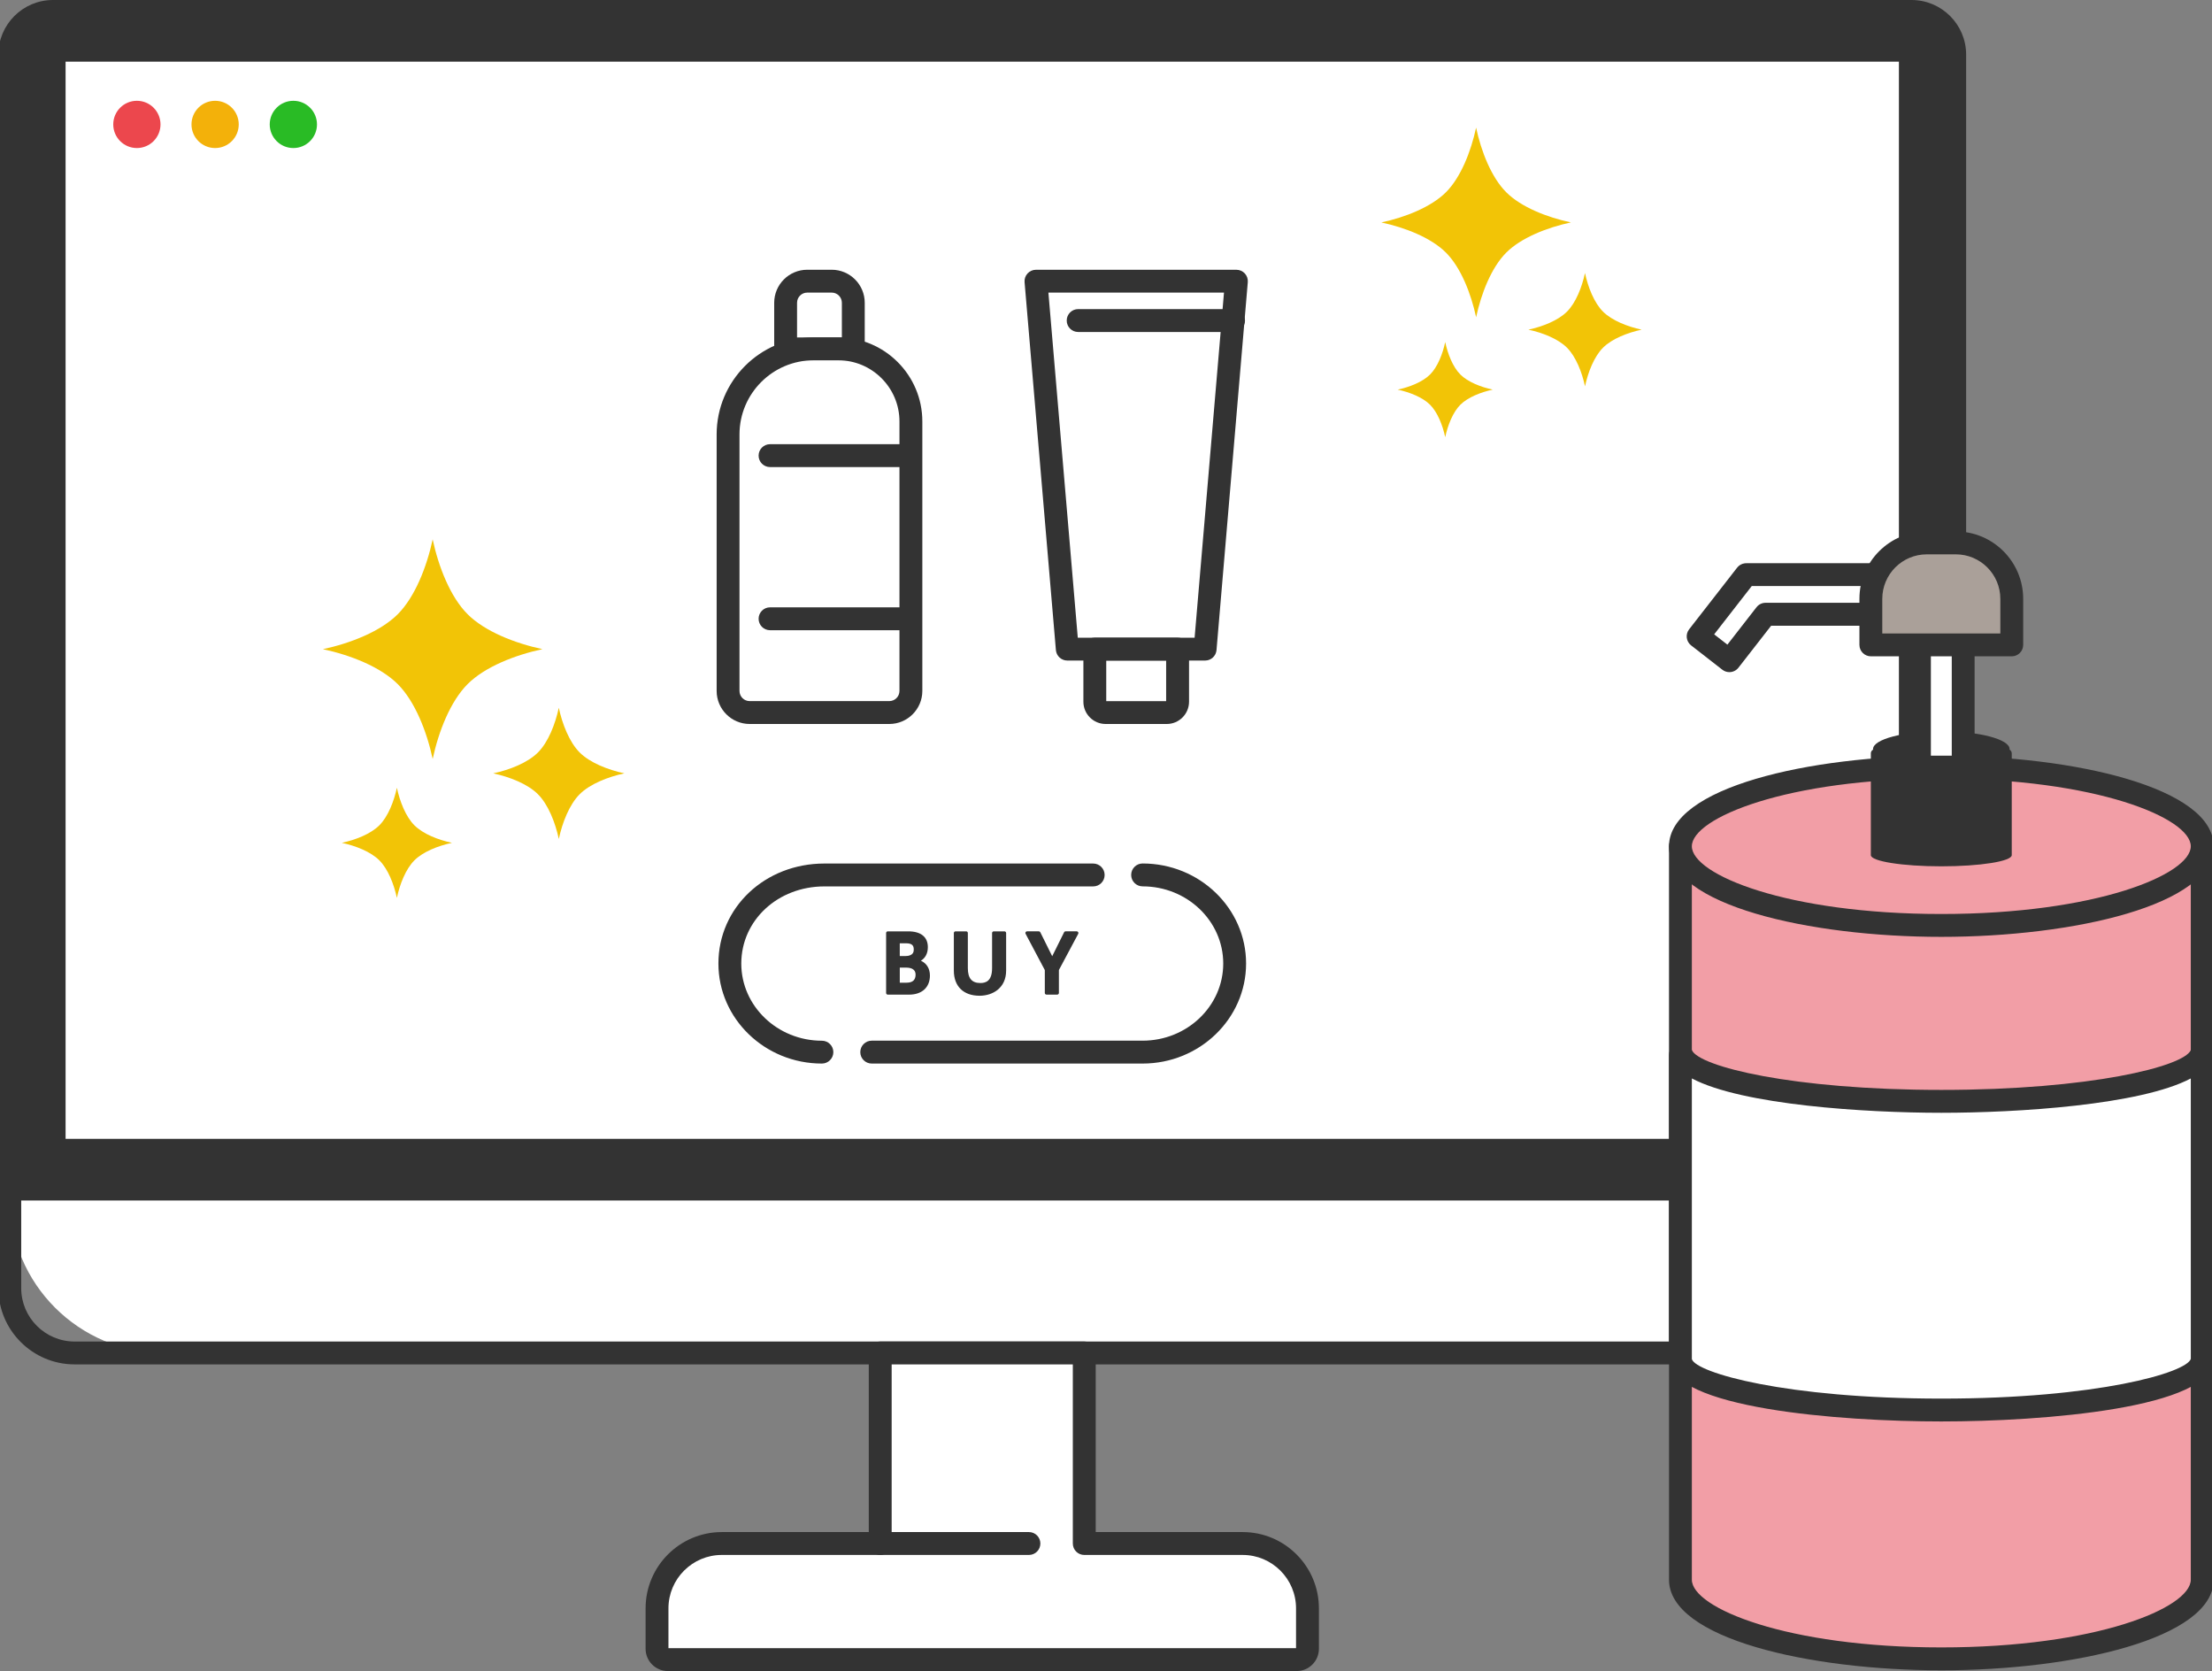 <?xml version="1.0" encoding="utf-8"?>
<!-- Generator: Adobe Illustrator 27.5.0, SVG Export Plug-In . SVG Version: 6.00 Build 0)  -->
<svg version="1.1" id="レイヤー_1" xmlns="http://www.w3.org/2000/svg" xmlns:xlink="http://www.w3.org/1999/xlink" x="0px"
	 y="0px" width="100px" height="75.522px" viewBox="0 0 100 75.522" style="enable-background:new 0 0 100 75.522;"
	 xml:space="preserve">
<rect x="0" y="0" width="100" height="75.522" fill="#808080" stroke="none"/>
<style type="text/css">
	.st0{fill:#333333;}
	.st1{fill:#FFFFFF;}
	.st2{fill:#EC474D;}
	.st3{fill:#F3B10A;}
	.st4{fill:#29BB25;}
	.st5{fill:#F2C406;}
	.st6{fill:#F29EA6;}
	.st7{fill:#AAA099;}
</style>
<g>
	<path class="st0" d="M86.416,0H2.395c-1.362,0-2.47,1.108-2.47,2.469V53.74c0,0.285,0.231,0.517,0.517,0.517h87.926
		c0.285,0,0.517-0.231,0.517-0.517V2.469C88.885,1.108,87.778,0,86.416,0z"/>
	<rect x="2.965" y="2.787" class="st1" width="82.881" height="48.682"/>
	<g>
		<path class="st1" d="M88.369,53.74H0.442v0.419c0,3.859,3.128,6.987,6.987,6.987h73.952c3.859,0,6.987-3.128,6.987-6.987V53.74z"
			/>
		<path class="st0" d="M85.439,61.663H3.372c-1.9,0-3.446-1.546-3.446-3.446V53.74c0-0.285,0.231-0.517,0.517-0.517h87.926
			c0.285,0,0.517,0.231,0.517,0.517v4.477C88.885,60.117,87.34,61.663,85.439,61.663z M0.959,54.257v3.96
			c0,1.33,1.082,2.413,2.413,2.413h82.068c1.33,0,2.413-1.082,2.413-2.413v-3.96H0.959z"/>
	</g>
	<g>
		<path class="st1" d="M56.179,69.758h-7.161v-8.611h-9.225v8.611h-7.161c-1.618,0-2.929,1.311-2.929,2.929v1.83
			c0,0.27,0.219,0.488,0.488,0.488H58.62c0.27,0,0.488-0.219,0.488-0.488v-1.83C59.108,71.069,57.797,69.758,56.179,69.758z"/>
		<path class="st0" d="M58.62,75.522H30.191c-0.554,0-1.005-0.451-1.005-1.005v-1.83c0-1.9,1.546-3.446,3.446-3.446h6.644v-8.095
			c0-0.285,0.231-0.517,0.517-0.517h9.225c0.285,0,0.517,0.231,0.517,0.517v8.095h6.644c1.9,0,3.446,1.546,3.446,3.446v1.83
			C59.625,75.071,59.174,75.522,58.62,75.522z M30.219,74.489h28.372v-1.801c0-1.33-1.082-2.413-2.413-2.413h-7.161
			c-0.285,0-0.517-0.231-0.517-0.517v-8.095H40.31v8.095c0,0.285-0.231,0.517-0.517,0.517h-7.161c-1.33,0-2.413,1.082-2.413,2.413
			V74.489z"/>
	</g>
	<path class="st0" d="M46.516,70.275h-6.723c-0.285,0-0.517-0.231-0.517-0.517s0.231-0.517,0.517-0.517h6.723
		c0.285,0,0.517,0.231,0.517,0.517S46.802,70.275,46.516,70.275z"/>
	<g>
		<circle class="st2" cx="6.188" cy="5.623" r="1.068"/>
		<circle class="st3" cx="9.725" cy="5.623" r="1.068"/>
		<circle class="st4" cx="13.262" cy="5.623" r="1.068"/>
	</g>
</g>
<g>
	<g>
		<g>
			<path class="st0" d="M37.156,48.067c-2.579,0-4.678-2.028-4.678-4.52c0-2.535,2.104-4.52,4.79-4.52h12.153
				c0.285,0,0.517,0.231,0.517,0.517c0,0.285-0.231,0.517-0.517,0.517H37.268c-2.106,0-3.756,1.532-3.756,3.487
				c0,1.922,1.635,3.487,3.645,3.487c0.285,0,0.517,0.231,0.517,0.517C37.673,47.836,37.441,48.067,37.156,48.067z"/>
			<path class="st0" d="M51.655,48.067H39.409c-0.285,0-0.517-0.231-0.517-0.517c0-0.285,0.231-0.517,0.517-0.517h12.246
				c2.01,0,3.645-1.564,3.645-3.487s-1.635-3.487-3.645-3.487c-0.285,0-0.517-0.231-0.517-0.517c0-0.285,0.231-0.517,0.517-0.517
				c2.579,0,4.678,2.028,4.678,4.52S54.235,48.067,51.655,48.067z"/>
		</g>
		<g>
			<path class="st0" d="M41.632,43.419c0.204-0.125,0.314-0.337,0.314-0.614c0-0.46-0.315-0.713-0.886-0.713h-0.926
				c-0.041,0-0.075,0.034-0.075,0.075v2.71c0,0.042,0.034,0.075,0.075,0.075h0.966c0.58,0,0.94-0.331,0.94-0.864
				C42.04,43.774,41.89,43.535,41.632,43.419z M40.677,43.73h0.275c0.292,0,0.44,0.107,0.44,0.318c0,0.242-0.136,0.364-0.404,0.364
				h-0.31V43.73z M40.923,43.209h-0.246v-0.578h0.278c0.293,0,0.354,0.113,0.354,0.282C41.309,42.986,41.309,43.209,40.923,43.209z"
				/>
			<path class="st0" d="M45.408,42.092h-0.483c-0.041,0-0.075,0.034-0.075,0.075v1.586c0,0.605-0.303,0.674-0.53,0.674
				c-0.386,0-0.566-0.214-0.566-0.674v-1.586c0-0.042-0.034-0.075-0.075-0.075h-0.483c-0.041,0-0.075,0.034-0.075,0.075v1.697
				c0,0.713,0.435,1.138,1.164,1.138c0.597,0,1.2-0.352,1.2-1.138v-1.697C45.483,42.125,45.449,42.092,45.408,42.092z"/>
			<path class="st0" d="M48.742,42.128c-0.014-0.023-0.038-0.037-0.065-0.037h-0.504c-0.028,0-0.055,0.016-0.067,0.042l-0.538,1.083
				l-0.538-1.083c-0.013-0.026-0.039-0.042-0.067-0.042h-0.533c-0.026,0-0.051,0.014-0.064,0.036
				c-0.014,0.023-0.014,0.051-0.002,0.074l0.87,1.641v1.034c0,0.042,0.034,0.075,0.075,0.075h0.487c0.041,0,0.075-0.034,0.075-0.075
				V43.84l0.874-1.638C48.756,42.179,48.756,42.151,48.742,42.128z"/>
		</g>
	</g>
	<g>
		<g>
			<path class="st0" d="M40.203,32.72h-6.312c-0.823,0-1.493-0.67-1.493-1.493V19.634c0-2.417,1.967-4.384,4.384-4.384h1.117
				c2.094,0,3.798,1.704,3.798,3.798v12.179C41.696,32.05,41.027,32.72,40.203,32.72z M36.781,16.283c-1.847,0-3.35,1.503-3.35,3.35
				v11.593c0,0.254,0.206,0.46,0.46,0.46h6.312c0.254,0,0.46-0.206,0.46-0.46V19.048c0-1.525-1.24-2.765-2.765-2.765H36.781z"/>
			<path class="st0" d="M41.048,21.109h-6.236c-0.285,0-0.517-0.231-0.517-0.517s0.231-0.517,0.517-0.517h6.236
				c0.285,0,0.517,0.231,0.517,0.517S41.333,21.109,41.048,21.109z"/>
			<path class="st0" d="M41.048,28.482h-6.236c-0.285,0-0.517-0.231-0.517-0.517c0-0.285,0.231-0.517,0.517-0.517h6.236
				c0.285,0,0.517,0.231,0.517,0.517C41.564,28.25,41.333,28.482,41.048,28.482z"/>
			<path class="st0" d="M38.576,16.283h-3.059c-0.285,0-0.517-0.231-0.517-0.517v-2.082c0-0.823,0.67-1.493,1.493-1.493H37.6
				c0.823,0,1.493,0.67,1.493,1.493v2.082C39.093,16.052,38.862,16.283,38.576,16.283z M36.034,15.25h2.025v-1.566
				c0-0.253-0.206-0.46-0.46-0.46h-1.106c-0.254,0-0.46,0.206-0.46,0.46V15.25z"/>
		</g>
		<g>
			<path class="st0" d="M54.481,29.853H48.25c-0.268,0-0.492-0.206-0.515-0.473l-1.416-16.628c-0.012-0.144,0.036-0.287,0.134-0.393
				c0.098-0.107,0.236-0.167,0.38-0.167h9.063c0.145,0,0.283,0.061,0.38,0.167c0.098,0.107,0.147,0.249,0.134,0.393L54.996,29.38
				C54.973,29.648,54.75,29.853,54.481,29.853z M48.724,28.82h5.282l1.328-15.595h-7.938L48.724,28.82z"/>
			<path class="st0" d="M52.748,32.72h-2.765c-0.554,0-1.005-0.451-1.005-1.005v-2.379c0-0.285,0.231-0.517,0.517-0.517h3.742
				c0.285,0,0.517,0.231,0.517,0.517v2.379C53.753,32.269,53.302,32.72,52.748,32.72z M50.011,31.687h2.708v-1.834h-2.708V31.687z"
				/>
			<path class="st0" d="M55.767,15.004h-7.026c-0.285,0-0.517-0.231-0.517-0.517c0-0.285,0.231-0.517,0.517-0.517h7.026
				c0.285,0,0.517,0.231,0.517,0.517C56.283,14.773,56.052,15.004,55.767,15.004z"/>
		</g>
	</g>
	<g>
		<g>
			<path class="st5" d="M68.094,8.689c-0.674-0.674-1.134-1.85-1.363-2.921c-0.229,1.071-0.69,2.248-1.363,2.921
				c-0.674,0.673-1.85,1.134-2.921,1.364c1.071,0.229,2.247,0.689,2.921,1.363c0.674,0.674,1.134,1.85,1.364,2.921
				c0.229-1.071,0.69-2.248,1.363-2.921c0.674-0.674,1.85-1.134,2.921-1.364C69.945,9.824,68.768,9.363,68.094,8.689z"/>
			<path class="st5" d="M72.469,14.084c-0.402-0.402-0.678-1.105-0.815-1.745c-0.137,0.639-0.412,1.343-0.814,1.745
				c-0.402,0.402-1.106,0.678-1.745,0.815c0.64,0.137,1.342,0.412,1.745,0.815c0.402,0.402,0.678,1.105,0.815,1.745
				c0.137-0.64,0.412-1.343,0.814-1.745c0.402-0.402,1.105-0.678,1.745-0.815C73.575,14.761,72.872,14.486,72.469,14.084z"/>
			<path class="st5" d="M65.335,15.46c-0.115,0.537-0.346,1.127-0.684,1.465c-0.338,0.338-0.928,0.569-1.465,0.684
				c0.537,0.115,1.127,0.346,1.465,0.684c0.338,0.338,0.569,0.928,0.684,1.465c0.115-0.537,0.346-1.127,0.684-1.465
				c0.338-0.338,0.928-0.569,1.465-0.684c-0.537-0.115-1.127-0.346-1.465-0.684C65.681,16.587,65.45,15.997,65.335,15.46z"/>
		</g>
		<g>
			<path class="st5" d="M21.139,27.759c-0.78-0.78-1.314-2.143-1.579-3.383c-0.265,1.24-0.799,2.603-1.579,3.384
				c-0.78,0.78-2.143,1.314-3.383,1.579c1.24,0.265,2.603,0.799,3.383,1.579c0.78,0.78,1.314,2.143,1.58,3.383
				c0.265-1.24,0.799-2.603,1.579-3.384c0.78-0.78,2.143-1.314,3.383-1.579C23.282,29.073,21.919,28.539,21.139,27.759z"/>
			<path class="st5" d="M26.206,34.008c-0.466-0.466-0.785-1.281-0.944-2.021c-0.159,0.741-0.477,1.555-0.943,2.021
				c-0.466,0.466-1.281,0.785-2.021,0.944c0.741,0.159,1.555,0.477,2.021,0.943c0.466,0.466,0.785,1.281,0.944,2.021
				c0.158-0.741,0.477-1.555,0.943-2.021c0.466-0.466,1.281-0.785,2.021-0.944C27.487,34.793,26.672,34.474,26.206,34.008z"/>
			<path class="st5" d="M17.942,35.602c-0.133,0.622-0.401,1.306-0.792,1.697c-0.391,0.391-1.075,0.659-1.697,0.792
				c0.622,0.133,1.306,0.401,1.697,0.792c0.391,0.391,0.659,1.075,0.792,1.697c0.133-0.622,0.401-1.306,0.792-1.697
				c0.391-0.391,1.075-0.659,1.697-0.792c-0.622-0.133-1.306-0.401-1.697-0.792C18.343,36.908,18.075,36.223,17.942,35.602z"/>
		</g>
	</g>
</g>
<g>
	<g>
		<path class="st6" d="M99.558,38.247v33.147c0,1.976-5.281,3.578-11.795,3.578c-6.514,0-11.795-1.602-11.795-3.578V38.247H99.558z"
			/>
		<path class="st0" d="M87.763,75.488c-5.968,0-12.311-1.435-12.311-4.095V38.247c0-0.285,0.231-0.517,0.517-0.517h23.59
			c0.285,0,0.517,0.231,0.517,0.517v33.146C100.074,74.053,93.731,75.488,87.763,75.488z M76.485,38.763v32.63
			c0,1.278,4.291,3.061,11.278,3.061c6.987,0,11.278-1.783,11.278-3.061v-32.63H76.485z"/>
	</g>
	<g>
		<ellipse class="st6" cx="87.763" cy="38.247" rx="11.795" ry="3.578"/>
		<path class="st0" d="M87.763,42.341c-5.968,0-12.311-1.435-12.311-4.094c0-2.659,6.343-4.095,12.311-4.095
			c5.968,0,12.312,1.435,12.312,4.095C100.074,40.906,93.731,42.341,87.763,42.341z M87.763,35.186
			c-6.987,0-11.278,1.783-11.278,3.061c0,1.278,4.291,3.061,11.278,3.061c6.987,0,11.278-1.783,11.278-3.061
			C99.041,36.968,94.75,35.186,87.763,35.186z"/>
	</g>
	<path class="st0" d="M90.752,33.856c0.108,0,0.195,0.087,0.195,0.195v4.596c0,0.28-1.426,0.506-3.185,0.506
		c-1.759,0-3.185-0.227-3.185-0.506v-4.596c0-0.108,0.087-0.195,0.195-0.195H90.752z"/>
	<ellipse class="st0" cx="87.763" cy="33.856" rx="3.087" ry="0.809"/>
	<g>
		<rect x="86.774" y="28.071" class="st1" width="1.977" height="6.597"/>
		<path class="st0" d="M88.751,35.186h-1.977c-0.285,0-0.517-0.231-0.517-0.517v-6.598c0-0.285,0.231-0.517,0.517-0.517h1.977
			c0.285,0,0.517,0.231,0.517,0.517v6.598C89.268,34.954,89.037,35.186,88.751,35.186z M87.291,34.152h0.944v-5.564h-0.944V34.152z"
			/>
	</g>
	<g>
		<polygon class="st1" points="76.769,28.759 78.941,25.969 78.968,25.99 78.968,25.969 86.608,25.969 86.608,27.761 79.817,27.761 
			78.182,29.86 		"/>
		<path class="st0" d="M78.181,30.377c-0.111,0-0.223-0.036-0.317-0.109l-1.413-1.1c-0.108-0.084-0.178-0.208-0.195-0.344
			c-0.017-0.136,0.021-0.273,0.105-0.381l2.173-2.79c0.084-0.108,0.208-0.178,0.344-0.195c0.026-0.003,0.052-0.005,0.077-0.004
			c0.004,0,0.008,0,0.013,0h7.641c0.285,0,0.517,0.231,0.517,0.517v1.791c0,0.285-0.231,0.517-0.517,0.517h-6.539l-1.48,1.9
			C78.488,30.308,78.335,30.377,78.181,30.377z M77.494,28.669l0.598,0.465l1.317-1.692c0.098-0.125,0.248-0.199,0.408-0.199h6.275
			v-0.758h-6.898L77.494,28.669z"/>
	</g>
	<g>
		<path class="st7" d="M84.578,29.145h6.37V27.54c0-1.659-1.345-3.005-3.005-3.005h-0.361c-1.659,0-3.005,1.345-3.005,3.005V29.145z
			"/>
		<path class="st0" d="M90.948,29.662h-6.37c-0.285,0-0.517-0.231-0.517-0.517v-2.082c0-1.679,1.366-3.044,3.044-3.044h1.315
			c1.679,0,3.044,1.366,3.044,3.044v2.082C91.464,29.431,91.233,29.662,90.948,29.662z M85.095,28.629h5.336v-1.565
			c0-1.109-0.902-2.011-2.011-2.011h-1.315c-1.109,0-2.011,0.902-2.011,2.011V28.629z"/>
	</g>
	<g>
		<path class="st1" d="M87.763,49.775c6.165,0,11.221-0.923,11.747-2.098h0.048v13.749c0,1.271-5.281,2.301-11.795,2.301
			c-6.514,0-11.795-1.03-11.795-2.301V47.676h0.048C76.541,48.852,81.598,49.775,87.763,49.775z"/>
		<path class="st0" d="M87.763,64.242c-4.573,0-12.311-0.593-12.311-2.817V47.676c0-0.285,0.231-0.517,0.517-0.517h0.048
			c0.204,0,0.389,0.12,0.472,0.306c0.327,0.733,4.531,1.793,11.275,1.793c6.745,0,10.948-1.06,11.275-1.792
			c0.083-0.186,0.268-0.306,0.472-0.306h0.048c0.285,0,0.517,0.231,0.517,0.517v13.749C100.074,63.648,92.336,64.242,87.763,64.242z
			 M76.485,48.739v12.686c0.192,0.615,4.237,1.784,11.278,1.784c7.041,0,11.086-1.169,11.279-1.796l-0.001-12.673
			c-2.278,1.203-7.843,1.552-11.278,1.552C84.328,50.291,78.763,49.942,76.485,48.739z"/>
	</g>
</g>
</svg>
